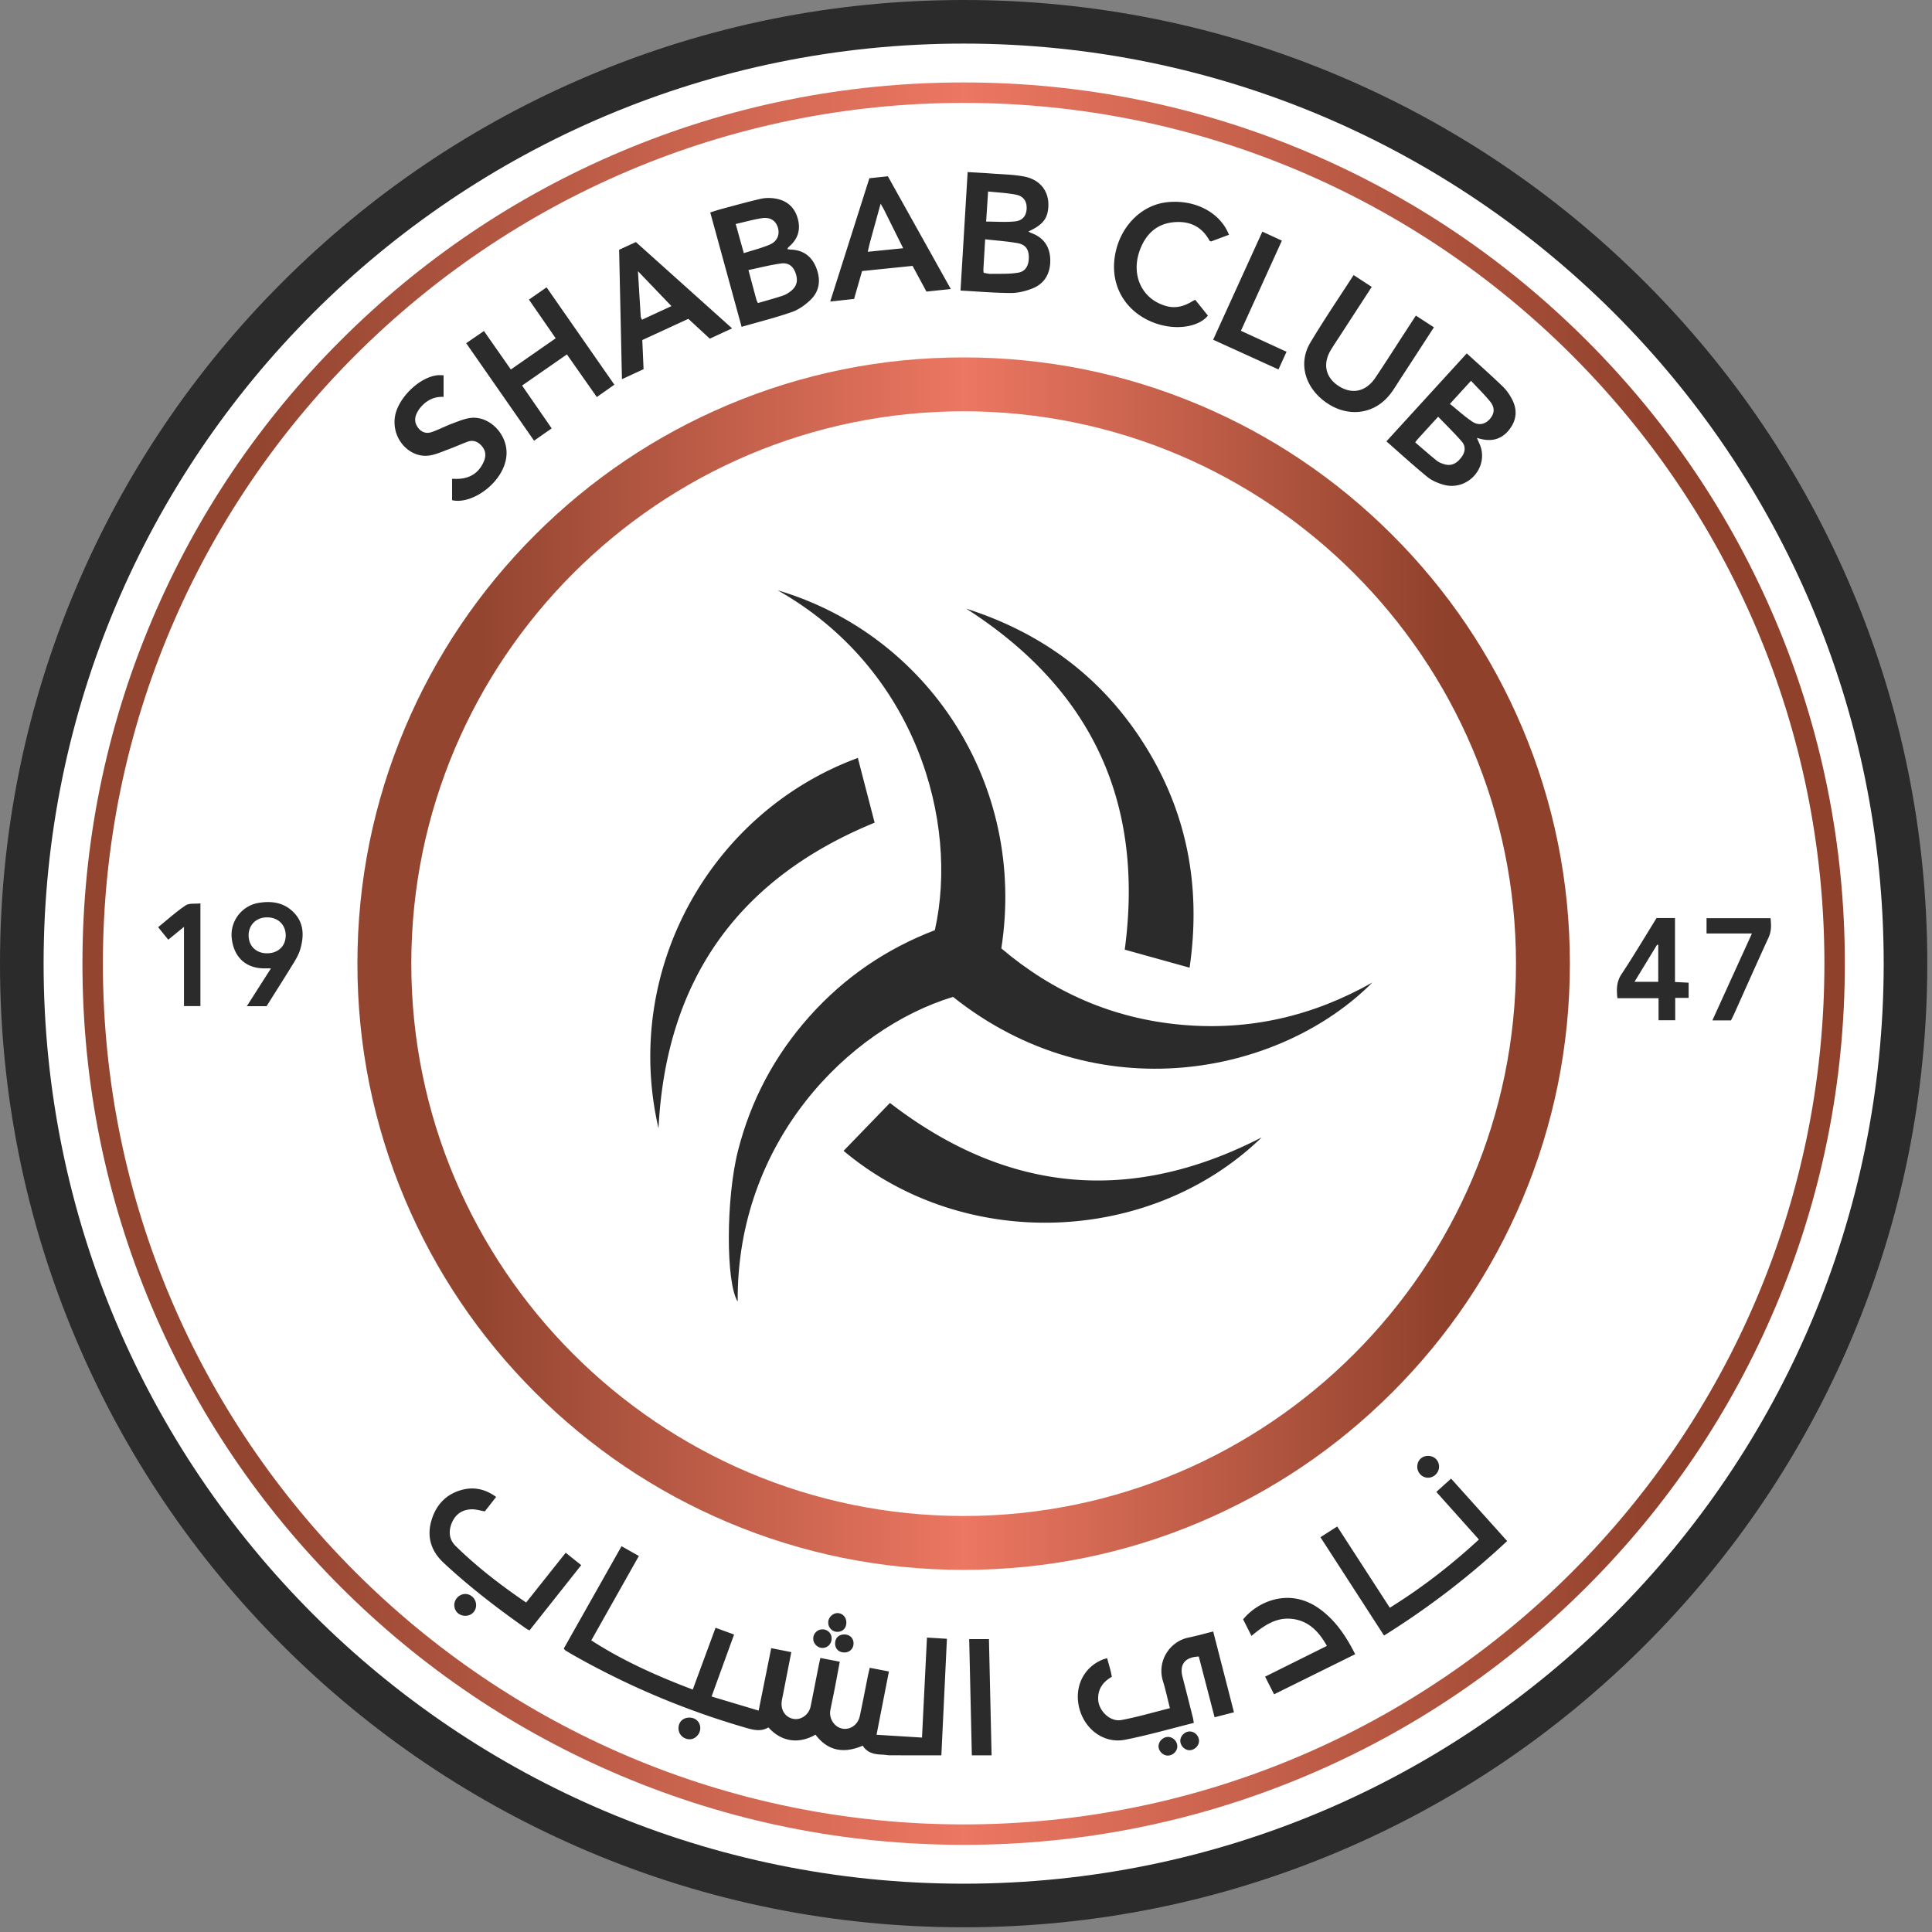 <svg xmlns="http://www.w3.org/2000/svg" width="317" height="317" fill="none" viewBox="0 0 317 317"><rect x="0" y="0" width="317" height="317" fill="#808080" stroke="none"/><g clip-path="url(#a)"><path fill="#fff" d="M158.114 312.651c-20.861 0-41.1-4.086-60.154-12.145-18.403-7.784-34.93-18.926-49.12-33.118-14.192-14.191-25.334-30.717-33.118-49.12-8.06-19.054-12.145-39.293-12.145-60.154 0-20.861 4.086-41.099 12.145-60.154 7.784-18.402 18.926-34.93 33.117-49.12C63.031 34.648 79.557 23.506 97.96 15.723c19.054-8.06 39.293-12.146 60.154-12.146 20.861 0 41.099 4.086 60.154 12.146 18.402 7.783 34.929 18.925 49.12 33.117 14.191 14.19 25.334 30.718 33.117 49.12 8.06 19.055 12.146 39.293 12.146 60.154 0 20.861-4.086 41.1-12.146 60.154-7.783 18.403-18.926 34.929-33.117 49.12-14.191 14.192-30.718 25.334-49.12 33.118-19.055 8.059-39.293 12.145-60.154 12.145Z"/><path fill="#2B2B2B" d="M158.114 0c-21.342 0-42.05 4.181-61.547 12.428-18.83 7.964-35.738 19.364-50.256 33.882C31.79 60.83 20.391 77.738 12.427 96.567 4.182 116.064 0 136.772 0 158.113c0 21.343 4.182 42.05 12.428 61.548 7.964 18.829 19.364 35.737 33.882 50.256 14.519 14.518 31.428 25.918 50.257 33.882 19.497 8.247 40.205 12.429 61.547 12.429s42.049-4.182 61.547-12.429c18.829-7.964 35.738-19.364 50.256-33.882 14.519-14.519 25.918-31.427 33.883-50.256 8.246-19.498 12.428-40.205 12.428-61.548 0-21.341-4.182-42.049-12.428-61.546-7.965-18.83-19.364-35.738-33.883-50.257-14.518-14.518-31.427-25.918-50.256-33.882C200.163 4.181 179.456 0 158.114 0Zm0 7.153c83.373 0 150.961 67.588 150.961 150.96 0 83.374-67.588 150.961-150.961 150.961-83.373 0-150.96-67.587-150.96-150.961 0-83.373 67.587-150.96 150.96-150.96Z"/><path fill="#2B2B2B" d="M127.597 96.853c24.529 7.246 40.894 31.708 36.7 58.763 8.503 7.212 18.302 11.505 29.505 12.523 11.192 1.018 21.629-1.406 31.383-6.938-15.108 15.195-45.112 21.249-68.813 2.367-17.197 5.224-35.54 23.791-35.331 49.992-1.961-3.033-1.94-16.952.05-24.761 2.115-8.302 6.033-15.653 11.737-22.04 5.706-6.389 12.591-11.086 20.562-14.135 3.982-17.773-3.067-42.923-25.793-55.771Z"/><path fill="#2B2B2B" d="M108.048 185.148c-6.037-26.172 8.754-51.983 32.706-60.785l2.755 10.619c-22.509 9.227-34.25 25.945-35.461 50.166ZM195.187 158.775l-10.64-2.957c3.241-24.271-5.461-42.783-26.015-55.953 12.268 3.917 22.014 11.064 28.951 21.849 7.262 11.29 9.647 23.651 7.704 37.061ZM138.414 188.829l7.605-7.86c19.244 14.842 39.572 16.673 61.002 5.65-18.103 17.566-48.657 18.942-68.607 2.21ZM113.668 277.221l3.737-10.137 3.042 1.108-3.693 10.169 7.723 2.312 2.064-10.247 3.296.655c-.474 2.423-.929 4.744-1.382 7.067-.071.364-.161.728-.2 1.096-.153 1.426.664 2.575 1.97 2.795 1.231.208 2.501-.703 2.777-2.043.471-2.292.909-4.59 1.364-6.884.065-.326.147-.647.244-1.075l3.178.614c-.272 1.451-.522 2.828-.789 4.201-.241 1.24-.506 2.475-.75 3.714-.272 1.386.63 2.797 1.944 3.058 1.286.256 2.574-.618 2.879-2.037.476-2.215.896-4.443 1.344-6.665.08-.396.179-.789.291-1.277l3.145.61-2.03 10.382 7.457.46.816-16.408 3.274.2-.911 19.121c-2.884 0-5.665.004-8.445-.005-.407-.002-.814-.096-1.222-.108-1.267-.039-2.46-.236-3.239-1.47-3.051 1.309-5.691.924-7.746-1.805-2.875 1.649-5.714 1.076-7.726-1.196-1.247.759-2.516.412-3.827.031a131.553 131.553 0 0 1-28.275-11.939c-.42-.238-.832-.493-1.244-.746-.059-.037-.094-.112-.23-.279l9.478-16.793 2.843 1.603-7.807 13.849c5.217 3.367 10.815 5.858 16.65 8.069ZM161.804 36.357c1.724 0 3.284.134 4.807-.041 1.249-.144 1.817-1.007 1.841-2.153.025-1.146-.517-1.98-1.768-2.224-1.468-.286-2.978-.35-4.558-.52l-.322 4.938Zm-.408 8.41c.41.062.802.179 1.192.17 1.51-.03 3.046.054 4.519-.207 1.234-.22 1.741-1.268 1.697-2.65-.037-1.182-.544-1.946-1.82-2.18-1.726-.316-3.49-.426-5.34-.635-.108 1.825-.203 3.408-.292 4.99-.008.142.023.285.044.511Zm-3.796 2.907 1.17-19.441c1.33.08 2.613.139 3.894.237 1.778.136 3.578.162 5.323.484 2.906.536 4.4 2.773 3.954 5.606-.241 1.538-1.091 2.451-3.214 3.429.191.097.349.196.52.259 2.027.74 3.03 2.28 3.078 4.346.05 2.132-.832 3.897-2.896 4.725-1.115.447-2.37.76-3.56.757-2.705-.007-5.41-.248-8.269-.401ZM237.901 66.265c1.261 1.016 2.407 2.076 3.69 2.929 1.046.696 2.139.41 2.89-.476.744-.878.824-1.846.012-2.842-.954-1.17-2.045-2.229-3.133-3.395l-3.459 3.784Zm-5.697 6.318c1.223 1.046 2.354 2.055 3.535 3.002.361.291.842.47 1.297.599 1.076.305 1.977-.11 2.762-1.17.626-.846.733-1.78.058-2.559-1.219-1.406-2.561-2.705-3.882-4.082-1.246 1.363-2.321 2.538-3.393 3.716-.097.107-.177.23-.377.494Zm8.461-14.599c2.039 1.864 4.023 3.61 5.92 5.448.653.632 1.198 1.438 1.597 2.259.818 1.682.617 3.328-.553 4.814-1.152 1.463-2.66 1.954-4.467 1.562-.245-.053-.486-.126-.828-.215.264.654.565 1.198.705 1.781.868 3.606-2.544 6.905-6.153 5.907-.947-.262-1.935-.676-2.686-1.288-2.272-1.853-4.437-3.837-6.718-5.835l13.183-14.433ZM120.713 36.752l1.331 4.784c1.493-.48 2.899-.826 4.216-1.383 1.274-.538 1.723-1.657 1.372-2.818-.342-1.129-1.258-1.746-2.617-1.536-1.418.219-2.81.614-4.302.953Zm2.09 7.554c.48 1.79.888 3.325 1.305 4.857.046.17.142.327.249.566 1.384-.406 2.734-.77 4.06-1.208.481-.16.943-.443 1.345-.758.99-.776 1.213-1.741.766-2.985-.396-1.101-1.145-1.713-2.389-1.546-1.745.235-3.46.686-5.336 1.074Zm-1.121 9.322-5.146-18.774c.642-.197 1.223-.397 1.816-.555 2.154-.575 4.301-1.186 6.475-1.677.778-.176 1.646-.173 2.435-.036 1.835.318 3.089 1.39 3.616 3.224.498 1.731.128 3.23-1.206 4.468a11.47 11.47 0 0 0-.396.39c-.024.025-.03.067-.085.2.176.03.33.078.486.082 2.049.046 3.466 1.054 4.222 2.915.794 1.954.634 3.864-.934 5.362-.865.827-1.933 1.588-3.049 1.975-2.66.925-5.402 1.61-8.234 2.426ZM181.652 272.07c.203.727.381 1.33.539 1.938.093.355.155.717.241 1.118-1.447.815-2.303 1.985-2.246 3.693.061 1.887 1.968 3.748 3.817 3.403 2.65-.494 5.248-1.269 7.955-1.945-.398-1.569-.699-3.021-1.138-4.43-1.011-3.232 1.044-6.517 4.212-7.162 1.332-.271 2.642-.648 4.027-.992l3.409 13.259-3.18.815-2.592-9.965c-2.278.097-3.198 1.294-2.668 3.347.576 2.229 1.139 4.462 1.703 6.694.061.243.087.494.148.85-3.789.943-7.499 2.02-11.275 2.761-3.403.668-6.549-1.617-7.486-5.064-.944-3.472.615-6.792 3.802-8.088.203-.083.419-.134.732-.232ZM227.091 268.36l-10.434-16.137 2.75-1.759 8.632 13.331c5.249-3.258 10.051-6.982 14.619-11.194l-6.986-7.809 2.42-2.184 9.199 10.243c-6.219 5.824-12.889 10.937-20.2 15.509ZM76.492 56.31l2.912-2 4.415 6.316 7.36-5.12c-1.49-2.151-2.92-4.22-4.392-6.346l2.893-2.015 11.124 15.974-2.88 2.03-4.906-6.997-7.355 5.108 4.857 7.027-2.889 2.022c-3.694-5.306-7.377-10.596-11.14-15.998ZM105.327 52.464l4.843-2.238-5.498-5.734c.155 2.531.304 5.002.463 7.471.008.135.099.264.192.5Zm.059 3.332.21 4.779-3.548 1.644-.464-21.236 2.753-1.268 15.781 14.16-3.654 1.694-3.521-3.254-7.557 3.481ZM144.492 33.418c-.622 2.261-1.201 4.355-1.773 6.45-.114.42-.2.847-.339 1.443l5.813-.581c-1.085-2.18-2.104-4.236-3.129-6.29-.146-.292-.319-.571-.572-1.022Zm-3.042 11.056-1.315 4.574-3.914.429 6.427-20.234 3.032-.319 10.327 18.499-3.999.42-2.275-4.216-8.283.847ZM222.099 45.13l2.972 1.945-5.273 8.119c-.466.717-.945 1.427-1.393 2.156-1.424 2.32-.944 4.58 1.259 5.999 2.183 1.404 4.453.924 5.987-1.348 1.581-2.343 3.094-4.733 4.636-7.102l2.026-3.117 2.963 1.925c-1.883 2.898-3.716 5.73-5.562 8.554-.61.934-1.171 1.917-1.897 2.754-2.859 3.296-7.435 3.458-10.971.448-2.873-2.446-3.723-6.1-1.857-9.23 2.224-3.732 4.678-7.328 7.11-11.103ZM86.326 262.94l6.493-8.168 2.546 2.033-8.484 10.71c-.199-.109-.391-.191-.558-.309-4.722-3.321-9.293-6.83-13.524-10.769-2.012-1.874-2.771-4.149-2.06-6.772.718-2.646 2.394-4.529 5.13-5.231 1.976-.506 3.81-.076 5.54 1.181l-1.858 2.368c-.76-.125-1.48-.357-2.192-.337-1.498.044-2.616.795-3.21 2.193-.587 1.385-.484 2.752.609 3.824 3.513 3.448 7.403 6.434 11.568 9.277ZM74.176 82.07v-3.507c.454 0 .812.02 1.167-.003 1.926-.124 3.288-1.08 4.046-2.847.374-.873.335-1.745-.32-2.51-.643-.746-1.428-1.075-2.39-.713-1.038.391-2.053.847-3.093 1.232-1.004.372-2.005.83-3.048 1.005-3.231.541-6.305-2.626-5.736-6.35.457-2.986 3.908-6.44 6.925-6.8.322-.038.654-.005 1.056-.005v3.55c-1.557-.077-2.802.567-3.785 1.728-.26.306-.478.664-.646 1.03-.389.852-.284 1.654.316 2.395.6.74 1.395.894 2.214.605 1.152-.406 2.244-.983 3.39-1.408 1.002-.371 2.027-.817 3.07-.912 2.951-.268 5.755 2.553 5.775 5.694.03 4.525-5.476 8.63-8.94 7.816ZM201.65 38.52l-2.958 1.103c-.12-.071-.212-.092-.242-.148-1.299-2.378-3.371-3.28-5.971-3.002-2.726.293-4.439 1.941-5.396 4.414-1.624 4.196.268 8.25 4.31 9.34 1.551.418 2.935.013 4.25-.8.122-.075.256-.13.469-.235l2.081 2.593c-1.554 1.95-5.658 2.579-9.369.959-4.335-1.893-6.627-5.98-5.907-10.655.736-4.783 4.251-8.44 8.563-8.908 4.561-.495 8.719 1.659 10.17 5.34ZM222.356 271.422 209.049 278l-1.473-2.897 10.139-5.044c-1.323-2.366-3.01-4.128-5.723-4.436-2.652-.3-4.676 1.151-6.652 2.792l-1.37-2.708c2.324-2.887 7.554-5.302 12.501-1.758 2.643 1.893 4.381 4.496 5.885 7.473ZM43.789 156.415c1.834.013 3.085-1.17 3.09-2.922.007-1.75-1.25-2.975-3.052-2.975-1.795 0-3.05 1.239-3.033 2.993.016 1.718 1.226 2.892 2.995 2.904Zm-.05 8.676H40.5l3.959-6.205h-1.125c-3.02.001-5.011-1.877-5.318-5.015-.266-2.721 1.653-5.26 4.397-5.723 1.977-.333 3.89-.128 5.462 1.26 1.99 1.76 2.08 4.007 1.388 6.357-.227.771-.636 1.506-1.06 2.198-1.456 2.378-2.956 4.729-4.463 7.128ZM207.125 38.006l3.204 1.478-6.72 14.795 7.484 3.438-1.324 2.901-10.718-4.876 8.074-17.736ZM272.083 155.046a56.732 56.732 0 0 0-.188-.042l-3.713 6.094h3.901v-6.052Zm.05 12.359v-3.618h-6.752c-.157-1.461-.154-2.694.667-3.936 1.989-3.01 3.833-6.115 5.76-9.222h3.023v10.495l2.237.113v2.499h-2.201v3.669h-2.734ZM290.508 150.652c.114 1.088.165 2.114-.316 3.161-1.909 4.153-3.759 8.334-5.633 12.503-.165.367-.353.725-.541 1.109h-3.055l6.491-14.26h-7.447v-2.513h10.501ZM159.024 268.947h3.241l.434 19.069h-3.241l-.434-19.069ZM32.884 148.227v16.847h-2.696v-12.999l-2.576 2.111-1.663-2.054c1.545-1.251 2.949-2.535 4.513-3.578.589-.393 1.55-.228 2.422-.327ZM236.118 240.603c.029.992-.804 1.853-1.8 1.86-.949.007-1.752-.788-1.773-1.755-.022-1.018.676-1.779 1.673-1.824 1.056-.048 1.869.688 1.9 1.719ZM76.333 261.539c.942-.015 1.766.807 1.786 1.782.022 1.003-.717 1.772-1.725 1.795-1.018.023-1.808-.694-1.853-1.679-.045-1.005.783-1.882 1.792-1.898ZM113.132 281.822c1.02.006 1.773.746 1.769 1.741-.004.965-.838 1.83-1.751 1.816-1.049-.017-1.846-.829-1.821-1.856.024-1.015.758-1.708 1.803-1.701ZM195.259 284.099c.836.031 1.524.802 1.47 1.646-.049.764-.814 1.451-1.589 1.428-.78-.023-1.476-.749-1.479-1.542-.003-.816.776-1.564 1.598-1.532ZM193.171 286.528c.009.82-.753 1.547-1.598 1.524-.775-.021-1.496-.768-1.482-1.537.014-.783.717-1.496 1.499-1.522.84-.028 1.571.682 1.581 1.535Z"/><path fill="#2B2B2B" d="M138.867 266.3c-.034.879-.632 1.459-1.493 1.449-.854-.01-1.516-.728-1.477-1.602.035-.781.756-1.477 1.522-1.47.853.008 1.483.715 1.448 1.623ZM134.93 267.347a1.466 1.466 0 0 1 1.518 1.439c.035.889-.618 1.596-1.482 1.604-.794.007-1.497-.664-1.527-1.457a1.506 1.506 0 0 1 1.491-1.586ZM138.575 271.133c-.92.019-1.561-.596-1.552-1.49.009-.865.59-1.446 1.463-1.463.879-.017 1.518.544 1.56 1.371.045.894-.578 1.564-1.471 1.582Z"/><path fill="url(#b)" d="M101.834 24.89c-17.218 7.283-32.68 17.708-45.958 30.986-13.279 13.278-23.704 28.74-30.986 45.958-7.54 17.827-11.363 36.762-11.363 56.28 0 19.519 3.823 38.454 11.363 56.281 7.282 17.217 17.707 32.679 30.986 45.958 13.278 13.277 28.74 23.703 45.958 30.985 17.826 7.54 36.761 11.363 56.28 11.363 19.518 0 38.453-3.823 56.28-11.363 17.218-7.282 32.68-17.708 45.958-30.985 13.278-13.279 23.703-28.741 30.986-45.958 7.54-17.827 11.363-36.762 11.363-56.281 0-19.518-3.823-38.453-11.363-56.28-7.283-17.217-17.708-32.68-30.986-45.958-13.278-13.278-28.74-23.703-45.958-30.986-17.827-7.54-36.762-11.363-56.28-11.363-19.519 0-38.454 3.823-56.28 11.363ZM16.882 158.114c0-77.876 63.356-141.232 141.232-141.232s141.232 63.356 141.232 141.232-63.356 141.232-141.232 141.232S16.882 235.99 16.882 158.114Z"/><path fill="url(#c)" d="M119.394 66.462c-11.845 5.01-22.483 12.182-31.616 21.316-9.134 9.134-16.306 19.771-21.316 31.616-5.188 12.266-7.818 25.294-7.818 38.72 0 13.426 2.63 26.454 7.818 38.72 5.01 11.845 12.182 22.482 21.316 31.616 9.133 9.134 19.771 16.305 31.616 21.315 12.266 5.189 25.293 7.819 38.72 7.819 13.426 0 26.453-2.63 38.719-7.819 11.846-5.01 22.483-12.181 31.617-21.315 9.134-9.134 16.305-19.771 21.315-31.616 5.188-12.266 7.819-25.294 7.819-38.72 0-13.426-2.631-26.454-7.819-38.72-5.01-11.845-12.181-22.482-21.315-31.616-9.134-9.134-19.771-16.306-31.617-21.316-12.266-5.188-25.293-7.818-38.719-7.818-13.427 0-26.454 2.63-38.72 7.818Zm-51.909 91.652c0-49.973 40.656-90.629 90.629-90.629 49.972 0 90.628 40.656 90.628 90.629 0 49.973-40.656 90.628-90.628 90.628-49.973 0-90.629-40.655-90.629-90.628Z"/></g><defs><linearGradient id="b" x1="13.527" x2="302.701" y1="158.114" y2="158.114" gradientUnits="userSpaceOnUse"><stop stop-color="#934530"/><stop offset=".1" stop-color="#934530"/><stop offset=".5" stop-color="#EC7762"/><stop offset=".9" stop-color="#8F412B"/><stop offset="1" stop-color="#8F412B"/></linearGradient><linearGradient id="c" x1="58.644" x2="257.584" y1="158.114" y2="158.114" gradientUnits="userSpaceOnUse"><stop stop-color="#934530"/><stop offset=".1" stop-color="#934530"/><stop offset=".5" stop-color="#EC7762"/><stop offset=".9" stop-color="#8F412B"/><stop offset="1" stop-color="#8F412B"/></linearGradient><clipPath id="a"><path fill="#fff" d="M0 0h316.228v316.228H0z"/></clipPath></defs></svg>
